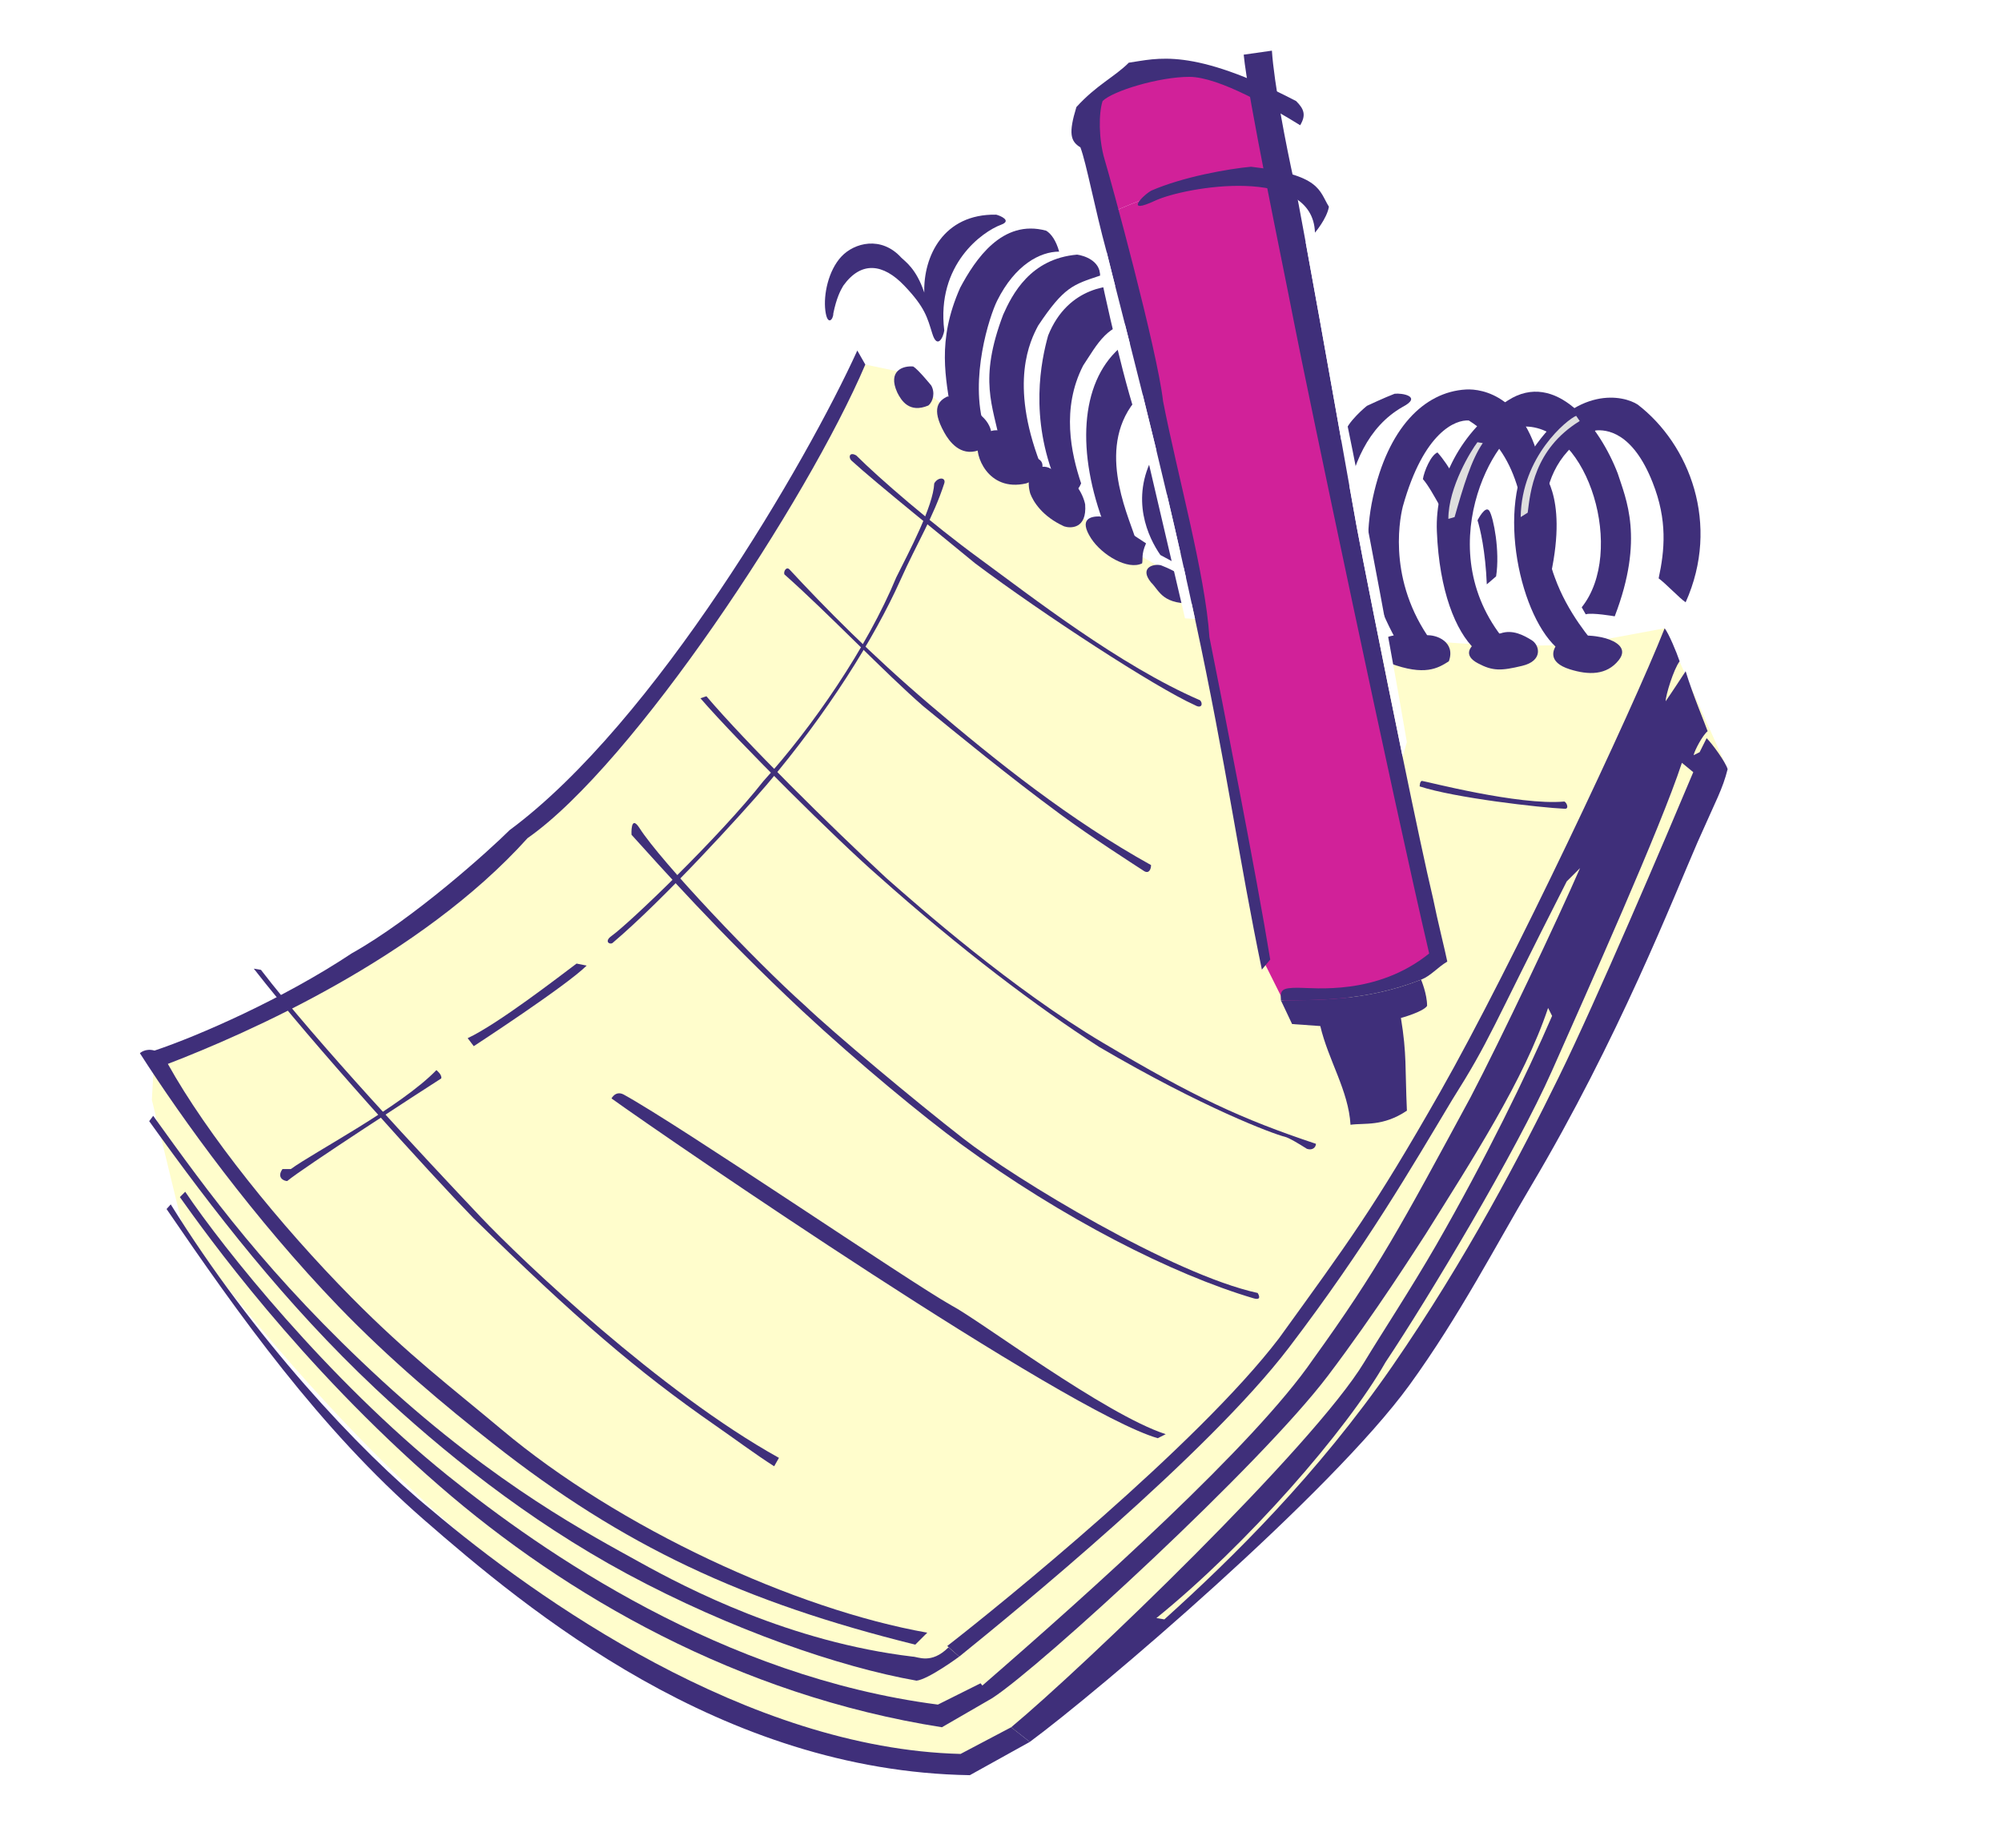 <svg xmlns="http://www.w3.org/2000/svg" width="117" height="108"><path fill="#fff" d="M117 108V0H0v108h117"/><path fill="#fffdcc" d="m8.875 64.285 1.871 7.707c5.137 6.778 24.055 31.067 45.547 31.067 4.203-2.336 14.246-7.239 27.094-24.993 12.847-17.754 14.133-27.445 17.578-33.109l-3.68-8.234-5.023.933s-11.364.801-20.79-2.8C64.29 32.108 58.27 26.144 52.79 21.772l-2.219-.464c-3.62 6.773-7.824 14.945-15.066 22.421C28.263 51.202 19.7 59.226 9.032 61.405l-.156 2.88"/><path fill="#3f2f7a" d="M72.469 34.727c-.41-.118-1.293.117-.594.992.535.523.652 1.343 2.695 1.226.64-.058.407-1.168-.351-1.402-.758-.234-.7-.41-1.75-.816m4.586.847c-.418-.058-1.262.29-.453 1.063.601.449.824 1.242 2.832.86.632-.145.25-1.216-.532-1.345-.785-.132-.75-.312-1.847-.578"/><path fill="#3f2f7a" d="M81.969 23.785c1.183-.617-.051-.824-.465-.77-.52.192-1.621.708-1.621.708s-1.192.96-1.313 1.66c-.558 1.297-3.437 2.62-1.488 10.562l1.555.39c-.387-3.581-.735-10.226 3.332-12.55m-15.985-7.031c-.933-.176-3.562-.059-4.73 2.86-.406 1.46-1.106 4.788.469 8.585.234.524 1.05 1.051 1.46.055-.585-1.75-1.167-4.379.118-6.887.816-1.226 1.457-2.57 3.21-2.512 1.11.293 2.044.758 2.688.758.176-.058.817-.758-.234-1.402-1.05-.64-1.93-1.398-2.98-1.457"/><path fill="#3f2f7a" d="M69.031 22.723c-1.125-.16-2.191.183-2.52.511-2.511 2.746-.644 6.715-.175 8.176.469 1.457-1.344.29-1.75-.586-1.695-4.379-1.461-8.406.816-10.453 1.11-.773 2.555-.355 3.774.313.586.39 1.77 2.28-.145 2.039"/><path fill="#3f2f7a" d="M72.324 24.79c-1.941-.212-3.254 1.202-3.808 2.823-1.07 3.13.543 4.828 1.324 5.918l-2.024-1.09c-.703-1.011-1.793-3.27-.39-5.84.437-.601 1.168-2.648 4.515-3.253.934.062 1.227 1.73.383 1.441m4.219.251c-1.934-.216-2.52 1.991-2.914 4.046-.617 3.246.047 5.66.824 6.75l-2.023-1.09c-.703-1.012-1.051-2.922-.266-6.441.293-1.176.652-4.102 4-4.707.934.062 1.227 1.73.379 1.441M9.977 70.395l-.243.273c4.203 6.152 8.95 12.848 15.024 18.144 6.074 5.293 17.363 14.715 31.922 14.946l3.504-1.945-1.09-.856-2.957 1.559c-12.457-.313-24.836-9.11-30.91-14.25-4.282-3.504-10.434-10.121-15.25-17.871"/><path fill="#3f2f7a" d="m58.004 99.246-2.957 1.711c-11.914-1.871-21.98-7.691-29.352-14.094C17.441 79.7 12.066 72.148 10.512 69.97l.312-.313c2.258 3.348 8.309 10.926 15.336 16.586C31.766 90.758 42.2 98 54.812 99.632l2.493-1.245.699.86"/><path fill="#3f2f7a" d="M56.059 96.828s-1.793 1.324-2.493 1.406c-4.484-.789-10.87-2.992-16.894-6.23-5.899-3.176-10.899-7.242-14.715-10.824-5.297-4.98-9.5-10.434-13.238-15.649l.234-.312c3.195 4.437 6.7 9.344 13.39 15.496 6.7 6.148 12.227 9.031 15.032 10.59 2.8 1.554 8.797 4.668 15.957 5.523.313 0 1.09.469 2.102-.543l.625.543"/><path fill="#3f2f7a" d="M20.555 55.723c-3.973 2.644-8.953 4.824-11.524 5.683-.543-.156-.855.153-.855.153 2.492 3.894 6.695 9.699 11.601 14.796 3.032 3.145 6.235 5.817 9.032 8.016 7.62 6.004 14.636 9.27 24.68 11.758l.702-.7c-7.71-1.363-18.02-6.113-24.875-11.874-2.921-2.45-5.449-4.356-8.761-7.707-4.2-4.25-8.461-9.551-10.746-13.664 4.554-1.75 14.718-6.192 21.023-13.196 6.191-4.324 16.352-19.738 19.738-27.68l-.468-.82c-2.918 6.426-11.793 21.723-20.32 28.032-1.169 1.167-5.606 5.175-9.227 7.203"/><path fill="#3f2f7a" d="m14.832 56.617.418.07c3.21 4.184 9.582 10.997 12.836 14.438 2.441 2.578 10.531 10.25 17.437 14.086l-.28.492c-1.102-.703-2.411-1.676-3.419-2.375-4.594-3.187-8.203-6.297-14.156-12.133-2.512-2.582-9.418-10.183-12.836-14.578"/><path fill="#3f2f7a" d="M25.504 62.547s.348.277.281.488c-.976.625-8.09 5.23-9 5.996-.207 0-.625-.207-.277-.699h.488c1.324-.973 6.418-3.625 8.508-5.785m42.621 21.281-.465.234c-5.375-1.558-28.574-17.449-31.922-19.859 0 0 .23-.469.7-.234C39.773 65.8 53.112 74.902 55.602 76.3c1.636.855 8.945 6.36 12.523 7.527m5.375-8.253s.309.469-.234.313c-4.75-1.403-11.16-4.664-17.13-9.032-2.105-1.539-6.003-4.742-9.265-7.785-4.82-4.504-8.41-8.566-9.965-10.28 0 0-.07-1.228.469-.388 1.242 1.946 6.77 7.786 9.652 10.356 1.711 1.633 6.461 5.605 9.266 7.785 3.059 2.383 12.223 7.941 17.207 9.031M40.934 40.813l.351-.118c2.278 2.684 7.184 7.532 10.512 10.625 1.926 1.696 7.355 6.485 12.672 9.637 5.312 3.152 8.058 4.438 12.437 5.898 0 .176-.176.41-.527.293-.465-.293-1.031-.64-1.285-.703-.7-.172-4.785-1.691-10.86-5.254-3.62-2.336-8.058-5.664-12.96-10.043-2.223-1.93-8.122-7.77-10.34-10.336m4.906-7.242c-.059-.175.117-.468.293-.293 2.09 2.254 4.785 4.993 8.176 7.883 3.992 3.406 8.23 6.774 12.96 9.403 0 .234-.117.527-.406.351-.738-.484-2.972-1.906-4.906-3.328-2.984-2.195-6.05-4.715-8-6.309-2.219-1.925-5.547-5.43-8.117-7.707m3.914-6.656c-.176-.176-.121-.527.289-.293 1.344 1.344 4.41 3.988 7.184 6.016 3.035 2.218 8.175 6.246 12.906 8.293.176.172.117.523-.293.289-2.336-1.051-8.875-5.313-12.848-8.29-1.34-1.113-5.84-4.73-7.238-6.015"/><path fill="#3f2f7a" d="M54.598 28.254c.234-.406.703-.348.586 0-.645 1.988-1.567 3.426-2.57 5.668-1.52 3.387-4.262 7.766-7.825 11.969-1.402 1.636-5.957 6.656-8.992 9.226-.176.117-.5-.098-.059-.41.992-.7 6.305-5.777 8.875-9.05 2.864-3.153 6.074-7.825 7.766-11.91.758-1.52 2.16-4.15 2.219-5.493m36.828 18.594c.14.07.281.425.035.425-1.488-.07-6.438-.636-8.492-1.308 0 0 0-.32.14-.32.141 0 5.664 1.453 8.317 1.203"/><path fill="#3f2f7a" d="M97.285 36.723c.235.293.7 1.402.875 1.93-.351.464-.816 1.98-.816 2.335.406-.586.933-1.402 1.168-1.754.406 1.344 1.168 3.153 1.285 3.504-.293.235-.758 1.11-.82 1.403l.351-.176.41-.82c.348.351 1.11 1.402 1.227 1.812-.293 1.168-.645 1.75-1.754 4.262-1.402 3.215-4.613 11.484-9.75 20.129-1.992 3.351-4.18 7.597-7.086 11.601-4.586 6.32-18.184 17.91-22.191 20.863l-1.09-.855c4.129-3.426 17.676-16.43 20.633-21.336 1-1.656 2.738-4.3 4.207-6.848 2.87-4.992 5.293-9.968 6.773-13.394l-.234-.465c-1.403 4.203-4.438 8.875-7.164 13.234-.52.786-2.852 4.493-5.696 8.254-3.933 5.203-16.761 16.989-19.61 18.844 0 0-.62-.312-.62-.703 6.46-5.605 15.918-14.094 19.34-19.074 3.82-5.297 5.175-7.864 9.222-15.34 1.715-3.27 5.149-10.512 6.395-13.39l-.777.777c-4.516 8.875-4.438 9.187-6.696 12.77-2.336 3.894-5.039 8.573-9.543 14.484-4.75 6.226-15.996 15.414-19.265 18.058l-.7-.621c3.114-2.414 14.637-11.758 19.387-17.984 4.047-5.606 5.543-7.586 9.422-14.403 4.203-7.398 11.207-22.27 13.117-27.097"/><path fill="#fffdcc" d="m98.293 44.586.664.547c-1.633 3.894-5.68 13.39-7.863 17.828-2.18 4.441-5.371 10.59-9.73 16.898-4.36 6.305-9.344 11.211-13.317 14.793l-.465-.078c5.293-4.285 11.133-10.98 13.39-14.953 2.493-3.734 7.63-12.297 9.735-17.047 2.102-4.75 6.336-14.172 7.586-17.988"/><path fill="#3f2f7a" d="M53.371 21.422c-.582-.055-1.516.234-.933 1.52.234.468.699 1.226 1.812.761.29-.234.406-.762.172-1.172 0 0-.758-.933-1.05-1.11m1.988 1.755c-.47.234-.977.664-.176 2.101.293.528.933 1.403 1.984 1.051 1.05-.348.934-1.34.234-1.984-.43-.395-1.343-1.168-2.043-1.168"/><path fill="#3f2f7a" d="M57.168 25.922c-.234.582.527 2.86 2.805 2.332.875-.29 1.28-1.223.64-1.457-.465-.293-2.336-2.922-3.445-.875"/><path fill="#3f2f7a" d="M61.547 27.496c-.582-.523-1.75-.117-1.34 1.344.172.469.7 1.344 1.984 1.926.348.117 1.34.175 1.227-1.286-.117-.582-.645-1.69-1.871-1.984"/><path fill="#3f2f7a" d="M64.234 30.184c-.468 0-1.214.128-.468 1.285.644.992 2.16 1.867 2.98 1.46.059-.234-.059-.527.23-1.171-.289-.172-2.277-1.574-2.742-1.574m3.621 2.859c-.41-.113-1.296.117-.593.992.535.528.652 1.344 2.695 1.23.64-.062.406-1.167-.352-1.402-.757-.234-.699-.41-1.75-.82m15.473 4.09c.645-.059 1.754.406 1.344 1.52-.64.406-1.402.874-3.445.113-.586-.23-.7-1.399 0-1.575.699-.175 1.226-.175 2.101-.058m4.379-.117c.703-.235 1.344.117 1.813.406.464.293.668 1.203-.563 1.496-1.223.293-1.715.316-2.59-.152-.875-.465-.469-.993 0-1.286.465-.289 1.34-.464 1.34-.464m3.333.582c-.294.351-.626 1.101.698 1.52 1.11.35 2.16.35 2.86-.528.57-.707-.176-1.11-.758-1.281-.586-.176-2.043-.352-2.8.289"/><path fill="#3f2f7a" d="M98.512 35.203c2.043-4.555.234-9.223-2.805-11.558-.816-.528-3.559-1.168-6.121 2.62-2.242 3.313-.711 9.989 1.57 11.743h2.336c-.527-.64-1.87-2.16-2.629-4.262-.468-1.226-1.93-6.426 2.39-8.586.587-.058 2.15.043 3.329 3.04.879 2.214.703 3.968.352 5.605.41.293 1.226 1.168 1.578 1.398"/><path fill="#3f2f7a" d="M86.191 37.95c-1.109-1.052-2.078-3.388-2.218-6.891-.118-2.918 1.425-5.891 4.144-7.649 2.801-1.812 5.375 1.52 6.426 4.262.465 1.46 1.574 3.797-.176 8.351 0 0-1.344-.234-1.695-.117l-.234-.41c2.57-3.21.41-10.508-3.27-10.566-1.695.172-5.84 7.297-.992 12.785l-1.985.234"/><path fill="#3f2f7a" d="M81.695 37.598c-.82-1.516-2.375-4.317-1.46-8.524.874-4.031 2.976-6.164 5.43-6.308.995-.059 3.519.41 4.397 4.613.157.351 1.735 1.871.333 7.183l-1.051-.582c-.059-5.023-.934-7.77-3.504-9.402-.758-.058-2.63.64-3.856 5.02-.234.937-.875 4.672 1.93 8.234l-2.219-.234M48.7 18.328c0 .352-.348.758-.466-.176-.117-.933.176-2.336.934-3.152.758-.816 2.336-1.227 3.504.059.234.234.875.64 1.344 2.043-.059-2.102 1.109-4.614 4.203-4.555.234.058.933.348.293.586-1.11.406-3.797 2.336-3.328 6.187-.059.41-.41 1.114-.7.176-.293-.933-.41-1.516-1.636-2.8-1.227-1.286-2.512-1.462-3.563 0-.176.288-.41.757-.586 1.632"/><path fill="#3f2f7a" d="M61.14 13.484c.29.172.583.582.758 1.223-1.109 0-2.57.762-3.62 2.863-.446.887-1.637 4.555-.758 7.418l-1.93-.761c-.29-2.102-.875-4.262.527-7.415.875-1.636 2.453-4.03 5.024-3.328"/><path fill="#3f2f7a" d="M62.95 14.883c.41.058 1.343.351 1.343 1.226-1.578.528-2.102.645-3.621 2.922-.465.875-1.695 3.328.117 8.059l-2.336-1.168c-.41-2.219-1.285-3.68.176-7.535.523-1.168 1.578-3.27 4.32-3.504"/><path fill="#dedede" d="M92.113 24.305c-.515.203-3.191 2.367-3.242 5.918l.41-.258c.153-1.184.36-3.707 3.04-5.356l-.208-.304"/><path fill="#3f2f7a" d="M84.008 26.445c.703.782 1.406 2.102 1.793 3.196l-.625 1.398c-.621-.465-1.399-2.336-2.02-3.035.074-.469.465-1.402.852-1.559m2.34 3.969s.465-.93.699-.543c.234.39.621 2.336.387 3.817l-.543.468c-.078-1.949-.391-3.273-.543-3.742"/><path fill="#dedede" d="M86.344 25.848c-.36.465-1.7 2.625-1.7 4.48l.364-.105c.515-1.801.976-3.348 1.648-4.325l-.312-.05"/><path fill="#3f2f7a" d="M33.695 56.32c-.945.707-4.593 3.535-6.363 4.36l.355.468s5.418-3.53 6.598-4.71l-.59-.118"/><path fill="#d12199" d="M74.68 10.39c.492 2.383 1.11 5.391 1.699 8.348 1.285 6.422 5.84 29.196 7.707 37.137-1.867 2.336-8.875 3.04-8.875 3.04l-1.285-2.571c-.23-.934-2.918-15.766-3.153-17.168-.234-1.403-5.257-24.059-5.84-26.746 3.114-1.399 6.41-2.371 9.747-2.04"/><path fill="#d12199" d="M64.7 11.496c-.583-2.684-1.169-5.02-.348-6.187 3.503-2.336 7.12-.704 9.343.347 0 0 .407 1.942.985 4.735-3.336-.332-6.633.64-9.746 2.039l-.235-.934"/><path fill="#3f2f7a" d="M83.05 57.262s.352.824.352 1.531c-.234.355-1.53.707-1.53.707.35 2.121.237 2.945.35 5.418-1.41.945-2.472.707-3.296.824-.117-2-1.297-3.77-1.766-5.77l-1.648-.117-.653-1.382c1.95-.032 4.891.086 8.192-1.211"/><path fill="#3f2f7a" d="M83.05 57.262c-3.3 1.297-6.241 1.18-8.19 1.21-.055-.62.062-.738 1.007-.738.942 0 4.59.47 7.656-2.004-2.12-9.07-7.187-33.214-7.894-36.867-.707-3.652-2.711-13.195-2.945-15.668l1.648-.234c.121 1.883.828 5.535 1.297 7.656.117.516.363 1.82.676 3.54.984 5.335 2.617 14.64 2.976 16.6.293 1.606 1.535 7.868 2.688 13.466.707 3.437 1.383 6.625 1.789 8.328.234 1.18.707 3.062.824 3.652-.59.352-.945.824-1.531 1.059"/><path fill="#fff" d="M76.305 14.156c.984 5.336 2.617 14.64 2.976 16.602.293 1.605 1.535 7.867 2.688 13.465l.25-.844c-1.168-6.89-3.27-17.75-3.852-20.32-.586-2.57-1.402-9.11-1.402-9.11l-.66.207"/><path fill="#3f2f7a" d="m74.234 56.086-.488.586C72.41 50.27 71.68 44.742 69.84 36.18c-2.059-9.606-4.418-18.39-5.164-21.442-.707-2.59-1.18-5.183-1.535-6.125-.586-.355-.703-.824-.235-2.355 1.18-1.297 2.239-1.766 3.063-2.594 1.652-.234 3.652-.941 9.777 2.242.473.469.59.824.238 1.414-1.53-.945-4.714-2.828-6.48-2.828s-4.477.824-5.067 1.414c-.234.707-.234 2.239.118 3.414.355 1.18 3.066 11.075 3.418 14.137.824 4.238 2.472 10.129 2.707 13.781.71 3.535 2.78 14.082 3.554 18.848"/><path fill="#fff" d="M69.84 36.18c-2.059-9.606-4.418-18.39-5.164-21.442l-.66-.156c.586 2.922 1.816 8.438 2.671 10.578l2.567 10.98.586.04"/><path fill="#3f2f7a" d="M67.27 11.148c-.582.348-1.516 1.399.234.582 1.75-.816 9.226-2.101 9.344 1.868 0 0 .699-.817.816-1.516-.582-.934-.465-1.871-4.555-2.336-1.285.117-3.968.582-5.84 1.402"/></svg>

